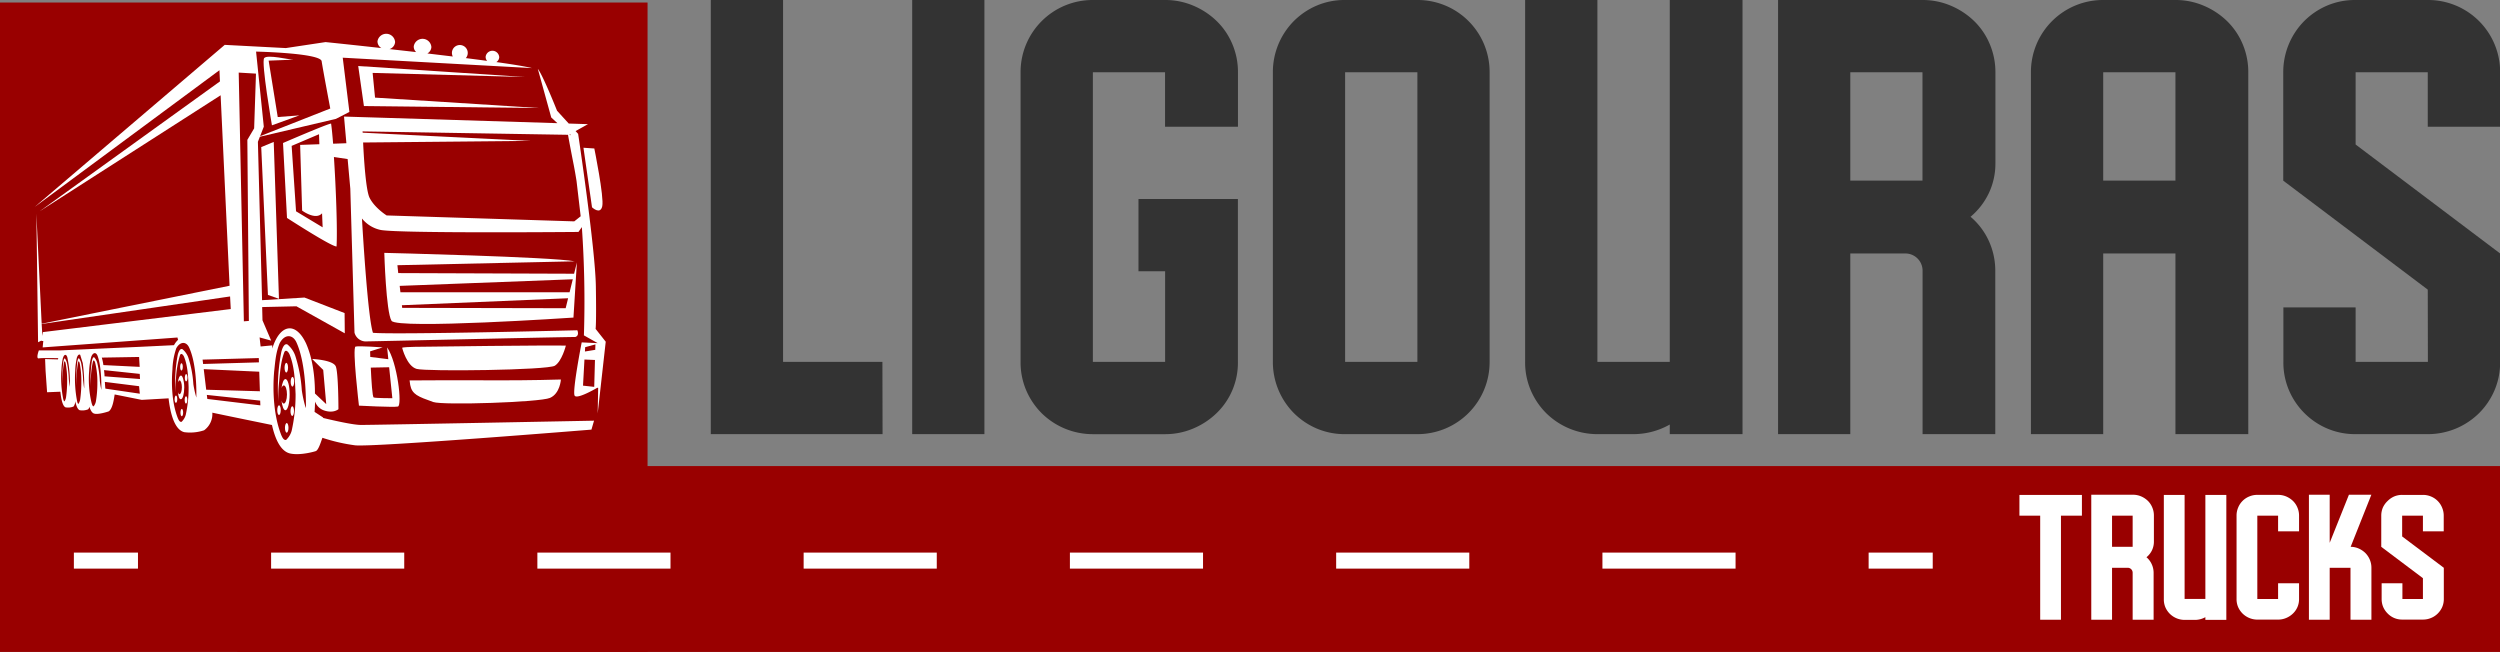 <svg xmlns="http://www.w3.org/2000/svg" viewBox="0 0 780.05 203.42"><rect x="0" y="0" width="780.05" height="203.42" fill="#808080" stroke="none"/><defs><style>.cls-1{fill:#900;}.cls-2{fill:#333;}.cls-3{fill:#fff;}.cls-4,.cls-5{fill:none;stroke:#fff;stroke-miterlimit:10;stroke-width:5px;}.cls-5{stroke-dasharray:41.54 41.54;}</style></defs><g id="Layer_2" data-name="Layer 2"><g id="Layer_1-2" data-name="Layer 1"><rect class="cls-1" x="74.05" y="145.42" width="706" height="58"/><rect class="cls-1" y="0.79" width="202.05" height="202.63"/><path class="cls-2" d="M275.38,135.46h-53.6V0h22.55V112.91h31Z"/><path class="cls-2" d="M307.16,135.46H284.62V0h22.54Z"/><path class="cls-2" d="M386.25,62.09v50.82a21.82,21.82,0,0,1-6.65,16,23.5,23.5,0,0,1-7.3,4.8,22.35,22.35,0,0,1-8.78,1.76H341a22.76,22.76,0,0,1-16-6.56,22.8,22.8,0,0,1-4.8-7.12,22.12,22.12,0,0,1-1.76-8.87V22.55A22.49,22.49,0,0,1,341,0h22.54a22.35,22.35,0,0,1,8.78,1.76,23.5,23.5,0,0,1,7.3,4.8,21.74,21.74,0,0,1,4.9,7.21,22.34,22.34,0,0,1,1.75,8.78v17H363.52v-17H341v90.36h22.54V84.64h-8.31V62.09Z"/><path class="cls-2" d="M464.79,22.55v90.36a22.48,22.48,0,0,1-22.54,22.55H419.7a22.15,22.15,0,0,1-8.87-1.76,22.64,22.64,0,0,1-7.11-4.8,22.64,22.64,0,0,1-6.56-16V22.55a22.64,22.64,0,0,1,6.56-16,22.64,22.64,0,0,1,7.11-4.8A22.15,22.15,0,0,1,419.7,0h22.55a22.46,22.46,0,0,1,22.54,22.55Zm-22.54,90.36V22.55H419.7v90.36Z"/><path class="cls-2" d="M543.7,0V135.46H521v-3a23,23,0,0,1-11.27,3H498.43a22.76,22.76,0,0,1-16-6.56,22.63,22.63,0,0,1-4.8-7.12,22,22,0,0,1-1.76-8.87V0h22.55V112.91H521V0Z"/><path class="cls-2" d="M614.85,67.64a21.64,21.64,0,0,1,5.72,7.57,22.31,22.31,0,0,1,2,9.43v50.82H599.88V84.64a5.37,5.37,0,0,0-5.55-5.55h-17v56.37H554.79V0h45.09a22.39,22.39,0,0,1,8.78,1.76,23.62,23.62,0,0,1,7.3,4.8,21.72,21.72,0,0,1,4.89,7.21,22.35,22.35,0,0,1,1.76,8.78V50.82a21.64,21.64,0,0,1-2,9.33A21.9,21.9,0,0,1,614.85,67.64Zm-15-11.28V22.55H577.33V56.36Z"/><path class="cls-2" d="M701.51,22.55V135.46H678.78V79.09H656.24v56.37H633.69V22.55A22.49,22.49,0,0,1,656.24,0h22.54a22.35,22.35,0,0,1,8.78,1.76,23.5,23.5,0,0,1,7.3,4.8,21.74,21.74,0,0,1,4.9,7.21A22.34,22.34,0,0,1,701.51,22.55ZM678.78,56.36V22.55H656.24V56.36Z"/><path class="cls-2" d="M757.51,90.37l-45.09-34V22.55a22.64,22.64,0,0,1,6.56-16,22.64,22.64,0,0,1,7.11-4.8A22.15,22.15,0,0,1,735,0h22.55a22.46,22.46,0,0,1,22.54,22.55v17H757.51v-17H735V45.09l45.09,34v33.82a22.11,22.11,0,0,1-1.75,8.87,22.66,22.66,0,0,1-4.81,7.12,22.71,22.71,0,0,1-16,6.56H735a22.15,22.15,0,0,1-8.87-1.76,22.56,22.56,0,0,1-11.92-11.92,22.11,22.11,0,0,1-1.75-8.87v-17H735v17h22.55Z"/><path class="cls-3" d="M649.6,160.9h-6.54v32.47h-6.48V160.9H630.1v-6.48h19.5Z"/><path class="cls-3" d="M669.74,173.87a6.15,6.15,0,0,1,1.64,2.17,6.45,6.45,0,0,1,.59,2.71v14.62h-6.54V178.75a1.54,1.54,0,0,0-1.59-1.59H659v16.21h-6.48v-39h13a6.38,6.38,0,0,1,2.53.5,7.09,7.09,0,0,1,2.1,1.38,6.2,6.2,0,0,1,1.4,2.08,6.31,6.31,0,0,1,.51,2.52V169a6.22,6.22,0,0,1-.59,2.68A6.3,6.3,0,0,1,669.74,173.87Zm-4.31-3.25V160.9H659v9.72Z"/><path class="cls-3" d="M694.66,154.42v39h-6.54v-.85a6.7,6.7,0,0,1-3.24.85h-3.24a6.6,6.6,0,0,1-4.6-1.89,6.61,6.61,0,0,1-1.38-2,6.24,6.24,0,0,1-.5-2.55V154.42h6.48v32.46h6.48V154.42Z"/><path class="cls-3" d="M717.35,182v4.89a6.24,6.24,0,0,1-.51,2.55,6.18,6.18,0,0,1-1.4,2,6.72,6.72,0,0,1-2.1,1.38,6.39,6.39,0,0,1-2.53.51h-6.48a6.6,6.6,0,0,1-4.6-1.89,6.61,6.61,0,0,1-1.38-2,6.24,6.24,0,0,1-.5-2.55v-26a6.3,6.3,0,0,1,.5-2.52,6.29,6.29,0,0,1,3.46-3.46,6.3,6.3,0,0,1,2.52-.5h6.48a6.38,6.38,0,0,1,2.53.5,7.09,7.09,0,0,1,2.1,1.38,6.2,6.2,0,0,1,1.4,2.08,6.31,6.31,0,0,1,.51,2.52v4.89h-6.54V160.9h-6.48v26h6.48V182Z"/><path class="cls-3" d="M733.45,170.62a6.19,6.19,0,0,1,2.52.53,7.07,7.07,0,0,1,2.08,1.41,6.63,6.63,0,0,1,1.38,2.08,6.48,6.48,0,0,1,.5,2.52v16.21H733.4V177.16h-6.49v16.21h-6.48v-39h6.48v15l6-15h7Z"/><path class="cls-3" d="M756,180.4l-13-9.78V160.9a6.48,6.48,0,0,1,.5-2.52A6.63,6.63,0,0,1,745,156.3a6.73,6.73,0,0,1,2-1.38,6.31,6.31,0,0,1,2.55-.5H756a6.38,6.38,0,0,1,2.53.5,6.32,6.32,0,0,1,3.45,3.46,6.31,6.31,0,0,1,.51,2.52v4.89H756V160.9h-6.48v6.48l13,9.78v9.72a6.24,6.24,0,0,1-.51,2.55,6.61,6.61,0,0,1-1.38,2,6.26,6.26,0,0,1-2.07,1.38,6.39,6.39,0,0,1-2.53.51h-6.48a6.31,6.31,0,0,1-2.55-.51,6.39,6.39,0,0,1-2-1.38,6.61,6.61,0,0,1-1.38-2,6.41,6.41,0,0,1-.5-2.55V182h6.48v4.89H756Z"/><line class="cls-4" x1="23.05" y1="174.92" x2="43.05" y2="174.92"/><line class="cls-5" x1="84.59" y1="174.92" x2="562.28" y2="174.92"/><line class="cls-4" x1="583.05" y1="174.92" x2="603.05" y2="174.92"/><path class="cls-3" d="M89.32,116.23c-.3,0-.54-.68-.53-1.51s.25-1.5.55-1.5.55.67.54,1.51S89.63,116.23,89.32,116.23Z"/><path class="cls-3" d="M91.24,120.62c-.3,0-.55-.68-.54-1.51s.25-1.51.56-1.5.54.67.53,1.5S91.54,120.62,91.24,120.62Z"/><path class="cls-3" d="M91.2,126.77c.3,0,.54.68.53,1.51s-.25,1.5-.55,1.5-.55-.68-.54-1.51S90.9,126.77,91.2,126.77Z"/><path class="cls-3" d="M89.47,132c.3,0,.54.67.54,1.5s-.26,1.51-.56,1.5-.54-.67-.54-1.5S89.17,132,89.47,132Z"/><path class="cls-3" d="M87.07,126.47c.3,0,.54.68.53,1.51s-.25,1.5-.55,1.5-.55-.68-.54-1.51S86.76,126.47,87.07,126.47Z"/><path class="cls-3" d="M88.54,125.93c.53,0,1-1.26,1-2.83s-.42-2.84-1-2.84c-.28,0-.53.33-.71.87.22-1.68.69-2.86,1.24-2.85.74,0,1.33,2.18,1.31,4.86S89.79,128,89.05,128c-.56,0-1-1.25-1.22-3C88,125.56,88.25,125.93,88.54,125.93Z"/><path class="cls-3" d="M56.62,115.62c-.23,0-.41-.51-.41-1.15s.19-1.14.42-1.14.42.52.41,1.15S56.85,115.62,56.62,115.62Z"/><path class="cls-3" d="M58.08,119c-.23,0-.42-.51-.41-1.15s.19-1.14.42-1.14.41.52.41,1.15S58.3,119,58.08,119Z"/><path class="cls-3" d="M58.05,123.64c.22,0,.41.52.4,1.15s-.19,1.14-.42,1.14-.41-.51-.41-1.15S57.82,123.64,58.05,123.64Z"/><path class="cls-3" d="M56.73,127.59c.23,0,.41.51.41,1.14s-.19,1.15-.42,1.15-.42-.52-.41-1.15S56.5,127.59,56.73,127.59Z"/><path class="cls-3" d="M54.9,123.41c.23,0,.42.52.41,1.15s-.19,1.14-.42,1.14-.42-.51-.41-1.14S54.67,123.41,54.9,123.41Z"/><path class="cls-3" d="M56,123c.41,0,.75-1,.75-2.15s-.31-2.16-.72-2.16c-.21,0-.4.25-.54.66.17-1.28.53-2.17,1-2.17s1,1.66,1,3.7-.49,3.69-1.05,3.69-.78-.95-.93-2.29C55.61,122.72,55.8,123,56,123Z"/><path class="cls-3" d="M124.26,85.21,124,82.75l55.34-1.21c-7-1.39-59.43-2.64-59.43-2.64s.54,18.47,2.25,21.19,56.77-1,56.77-1L180,81.89l-.87,3.52Zm54.46,1.93-1,4.06-52.78,0-.23-2Zm-53.23,8.92-.09-.82,51.86-2.18-.76,3.11Z"/><path class="cls-3" d="M129.39,108.22c4.13-.08,43.18-.54,47.17-.38,0,0-1.21,4.87-3.44,6.27s-40,1.86-43.11,1-4.53-6.59-4.53-6.59S125.34,108.31,129.39,108.22Z"/><path class="cls-3" d="M153.69,118.67c11.16.07,21.32-.26,21.32-.26s-.23,4.38-3.42,5.75-33.42,2.34-36.41,1.28c-4.77-1.71-6.61-2.35-7.19-5.34l-.19-1.4S142.54,118.6,153.69,118.67Z"/><path class="cls-3" d="M120.79,108.4l.37,3.68-5.63-.71c0-1.05-.06-1.73-.06-1.73l3.93-1.25s-7.37-.54-8.46-.25S112,126.57,112,126.57s10.75.57,12.15.28S124,113,120.79,108.4Zm.63,6.19,1,9.66s-5.12,0-5.81-.23c-.42-.12-.73-5.23-.92-9.32Z"/><path class="cls-3" d="M82.43,18.12c1-1.19,7.73.5,9.12.5l-7.73.3,2.84,17.6L93.43,36,84.85,39.1S81.43,19.3,82.43,18.12Z"/><path class="cls-3" d="M11.35,66.69l.46,34.57-.12,0h.12l.07,5.53,1.09-.55,0,.16.54,0-.2,2,42.08-3.09a2.2,2.2,0,0,0,.19.71,6.29,6.29,0,0,0-1.29,1.68L44,108.2l-25.19,1.13-6.69,0s-1,2.68,0,2.49,6.07-.06,6.07-.06l-.12.38-4-.11.15,3.69.47,6.67,4.15-.17c.22,2.16.67,4.52,1.62,4.88a4.53,4.53,0,0,0,2.49-.26,3,3,0,0,0,.53-1.48c0-.08,0-.16,0-.24.28,1.43.71,2.61,1.38,2.87a4.82,4.82,0,0,0,2.64-.27,1.61,1.61,0,0,0,.39-.82c.34,1.1.83,2,1.54,2.16,1.27.39,4.55-.7,4.52-.72,1.25-.88,1.61-4,1.83-5.26l8.44,1.69,8.38-.48c.46,4.07,1.68,9.81,4.92,10.56a13.87,13.87,0,0,0,6.16-.59,6.25,6.25,0,0,0,2.57-5.5c2,.45,18.61,3.85,18.61,3.85.94,4.17,2.62,8.18,5.64,8.88,3.27.75,8.16-.73,8.1-.77.75-.38,1.42-2.45,2-4.12a55.66,55.66,0,0,0,10.21,2.35c5.77.63,73.73-4.9,73.73-4.9l.81-2.79s-69.12,1.35-72.71,1.33c-2.42,0-8.27-1.33-11.82-2.18v-.14l-2.67-1.75c.08-1,.13-2.1.16-3.23a4.54,4.54,0,0,0,2.49,2.66c3.14,1.22,4.8-.27,4.8-.27s0-11.26-.82-13.33S97.39,112,97.39,112l3.46,3.43.94,10.67-3.52-3.32c0-5.09-.66-10.81-2.76-15.59-3.27-7-8.2-6.06-10.56,1.57v-1l-3.64.35L81,105.28l3.61,1L81.9,99.94l-.1-4.13,10.69-.24L107.58,104l-.06-6.32L95,92.84l-13.23.82L80.47,44.25l.61-1.58,23.74-5.58,4.2-2.17L106.94,18,166,21.25c-2-.51-6.06-1.17-11.13-1.88a1.92,1.92,0,0,0,.9-1.51,2.13,2.13,0,0,0-4.24-.16A1.83,1.83,0,0,0,152,19c-2.1-.29-4.34-.58-6.65-.87a2.47,2.47,0,1,0-4.34-1.69,2.51,2.51,0,0,0,.27,1.19l-7.93-.95a2.44,2.44,0,0,0,1.25-2,2.77,2.77,0,0,0-5.5-.22,2.34,2.34,0,0,0,.74,1.79l-8.3-.93a2.5,2.5,0,0,0,1.74-2.21,2.77,2.77,0,0,0-5.5-.22A2.45,2.45,0,0,0,119,15c-9.93-1.1-17.42-1.87-17.42-1.87L89.18,15,70.12,14,10.83,64.56,68.47,21.91l.16,3.49L12.41,65.9,68.84,29.73l2.79,59.43L13,101,12,80.31Zm21.53,54.57c-.06-.44-.11-1.18-.16-2.1L43.4,120.5l.22,2.34Zm-4.33,4.37a32.11,32.11,0,0,1-.73-9.91,19.52,19.52,0,0,1,.66-4.41c.59-1.47,1.57-1.46,2-.17,1.08,3,1.18,8.08,1.15,10.23h0v.3a22.77,22.77,0,0,1-.48-2.84,29.3,29.3,0,0,0-.74-5.32,4.22,4.22,0,0,0-1-2c-.39-.24-.63.59-.75,1.2a39.81,39.81,0,0,0-.37,7.93,26.21,26.21,0,0,1,.08-3,26.24,26.24,0,0,1,.64-4.88c.18-.63.55-.08.67.36a24.88,24.88,0,0,1,.7,6.28,33.57,33.57,0,0,1-.47,5.9,3.6,3.6,0,0,1-.67,1.46C28.9,126.9,28.7,126.15,28.55,125.63ZM24,124.89a37.21,37.21,0,0,1-.53-9.16,22.2,22.2,0,0,1,.5-4.07c.29-.93.72-1.21,1.06-.93l.79,2.57a50.69,50.69,0,0,1,.46,7.65h0l0,.28c-.16-.69-.27-2-.35-2.63a32.54,32.54,0,0,0-.53-4.91,4.38,4.38,0,0,0-.72-1.86c-.29-.23-.47.55-.56,1.11a46.86,46.86,0,0,0-.28,7.34c0-.92,0-1.89.06-2.74a30.54,30.54,0,0,1,.48-4.52c.13-.58.4-.08.49.34a28.92,28.92,0,0,1,.51,5.8,38.92,38.92,0,0,1-.36,5.46A3.69,3.69,0,0,1,24.5,126C24.25,126.07,24.09,125.38,24,124.89Zm-.74-12.19h0v0Zm-4.1,2.84a21.46,21.46,0,0,1,.45-3.76l.2-.53c.41-.8.95-.67,1.21.29a38.29,38.29,0,0,1,.78,8.93h0v.27a24.87,24.87,0,0,1-.33-2.48,31.9,31.9,0,0,0-.5-4.63,4.19,4.19,0,0,0-.69-1.76c-.27-.21-.43.52-.52,1a44.53,44.53,0,0,0-.26,6.92c0-.87,0-1.78.06-2.59A28.55,28.55,0,0,1,20,113c.13-.55.38-.08.47.32a27.92,27.92,0,0,1,.48,5.47,36,36,0,0,1-.34,5.14,3.45,3.45,0,0,1-.46,1.27c-.24.09-.39-.56-.48-1A34.53,34.53,0,0,1,19.15,115.54Zm24.42-1.07-11.32-.56a14.65,14.65,0,0,0-.5-2.33l11.64-.2Zm.1,3.79-11.06-.84c0-.62-.09-1.28-.16-1.94l11.14,1.18Zm30.8-95.61,5.39.32L79.3,40.05l-2.12,3.58.47,56.51-1.56.12Zm6.68,19.83,1.15-2.95L79.9,16.1s20.08.44,20.46,3,2.69,14.76,2.69,14.76Zm-17.59,72.7,17.32.8.2,6.1-16.75-.48Zm17.22-2.12-17.41.51-.17-1.36,17.54-.49Zm4.78,2.61c.33-3,.48-5.62,1.69-8.58,1.51-2.87,4-2.85,5.2-.34,2.77,6,3,15.78,3,20h0l-.05.59a37.85,37.85,0,0,1-1.24-5.55,44.52,44.52,0,0,0-1.91-10.36,7.92,7.92,0,0,0-2.56-3.94c-1-.47-1.63,1.15-1.93,2.35a59.68,59.68,0,0,0-.92,15.46,42.27,42.27,0,0,1,.2-5.78c.32-3.23.54-6.61,1.62-9.51.46-1.23,1.41-.16,1.73.71,1.47,3.64,1.65,8.08,1.83,12.25A51.48,51.48,0,0,1,91,134.43a6.3,6.3,0,0,1-1.72,2.83c-.89.22-1.43-1.24-1.8-2.26C85.42,129.26,85,122,85.56,115.67Zm-4.33,10.81-16.55-2-.15-1.26L81.18,125ZM59,108.41c2.11,4.54,2.32,12,2.27,15.19h0l0,.46a29.8,29.8,0,0,1-.94-4.22,33.73,33.73,0,0,0-1.45-7.89,6,6,0,0,0-1.95-3c-.76-.36-1.23.87-1.47,1.78a45.36,45.36,0,0,0-.69,11.76,31.69,31.69,0,0,1,.14-4.39,29.72,29.72,0,0,1,1.24-7.23c.35-.94,1.07-.13,1.31.53,1.12,2.77,1.26,6.15,1.39,9.32a38.39,38.39,0,0,1-.9,8.75,4.76,4.76,0,0,1-1.3,2.15c-.68.17-1.09-.94-1.38-1.72-1.57-4.36-1.86-9.86-1.46-14.7A22.25,22.25,0,0,1,55,108.67C56.2,106.49,58.12,106.5,59,108.41Zm-46-7.32L71.79,92.5,72,96.43l-58.6,7.19-.18,1.19Z"/><polygon class="cls-3" points="168.25 33.71 113.55 33.09 111.77 20.6 163.83 24.03 116.27 22.75 117.02 30.46 168.25 33.71"/><path class="cls-3" d="M184.72,64.68,182.05,46.1l3.39.23s3.09,15.18,2.48,18S184.72,64.68,184.72,64.68Z"/><path class="cls-3" d="M186.64,121l-.15,8L189,106.62l-3.16-4s.27-1.32.08-13.28-5.53-47.57-5.53-47.57l-.8-.87,3.87-2.16-6-.19-3.65-4s-4.45-11.19-6-13.06L172,36.66l1.92,1.77-66.58-2.06.74,8.32-4.14.15c-.21-2.62-.42-4.82-.63-6.28-1,0-15,6.06-15,6.06L89.55,68s13.74,8.9,15.46,8.91c.3-5.09-.17-18-.82-27.92l4.28.64.83,9.22,0-.07,1.31,45a3.66,3.66,0,0,0,3.92,2.74c5.8-.09,48.94-1.12,65-1.38,1.35-.44.61-2.09.61-2.09s-57,1.43-63.77.79c-1.54-4.53-3.07-29.4-3.43-35.66a10.17,10.17,0,0,0,5.93,3.59c6.5,1.1,61.62.6,61.62.6l1.06-1.51a330.39,330.39,0,0,1,.64,33.78l4.31,2.43-5-.24s-3,15.32-2.2,16.62c.68,1.13,5.74-1.69,7.06-2.46ZM99.65,45l-6,.21.62,20.5s4.2,3.13,6.22.84l.18,4.38-8.3-5L91,45.52l8.54-3.64Zm13.47-4,64.11,1.06c.35,2,.91,5,1.8,9.5.31,1.59.59,3.24.86,4.92l1.29,11-2,1.59-58.54-1.85s-3.77-2.35-5.34-5.54c-1.13-2.3-1.76-11.95-2-17.22l52.27-.5-52.4-2.56C113.13,41.17,113.12,41,113.12,41Zm64.79.82.11.43-.33-.3Zm4,78.51.45-8.15,3.28.14-.23,8.39Zm.67-12,3.2-.87-.05,1.69-3.22.53Z"/><polygon class="cls-3" points="85.41 44.28 87.04 93.24 83.6 92.02 81.51 45.9 85.41 44.28"/></g></g></svg>